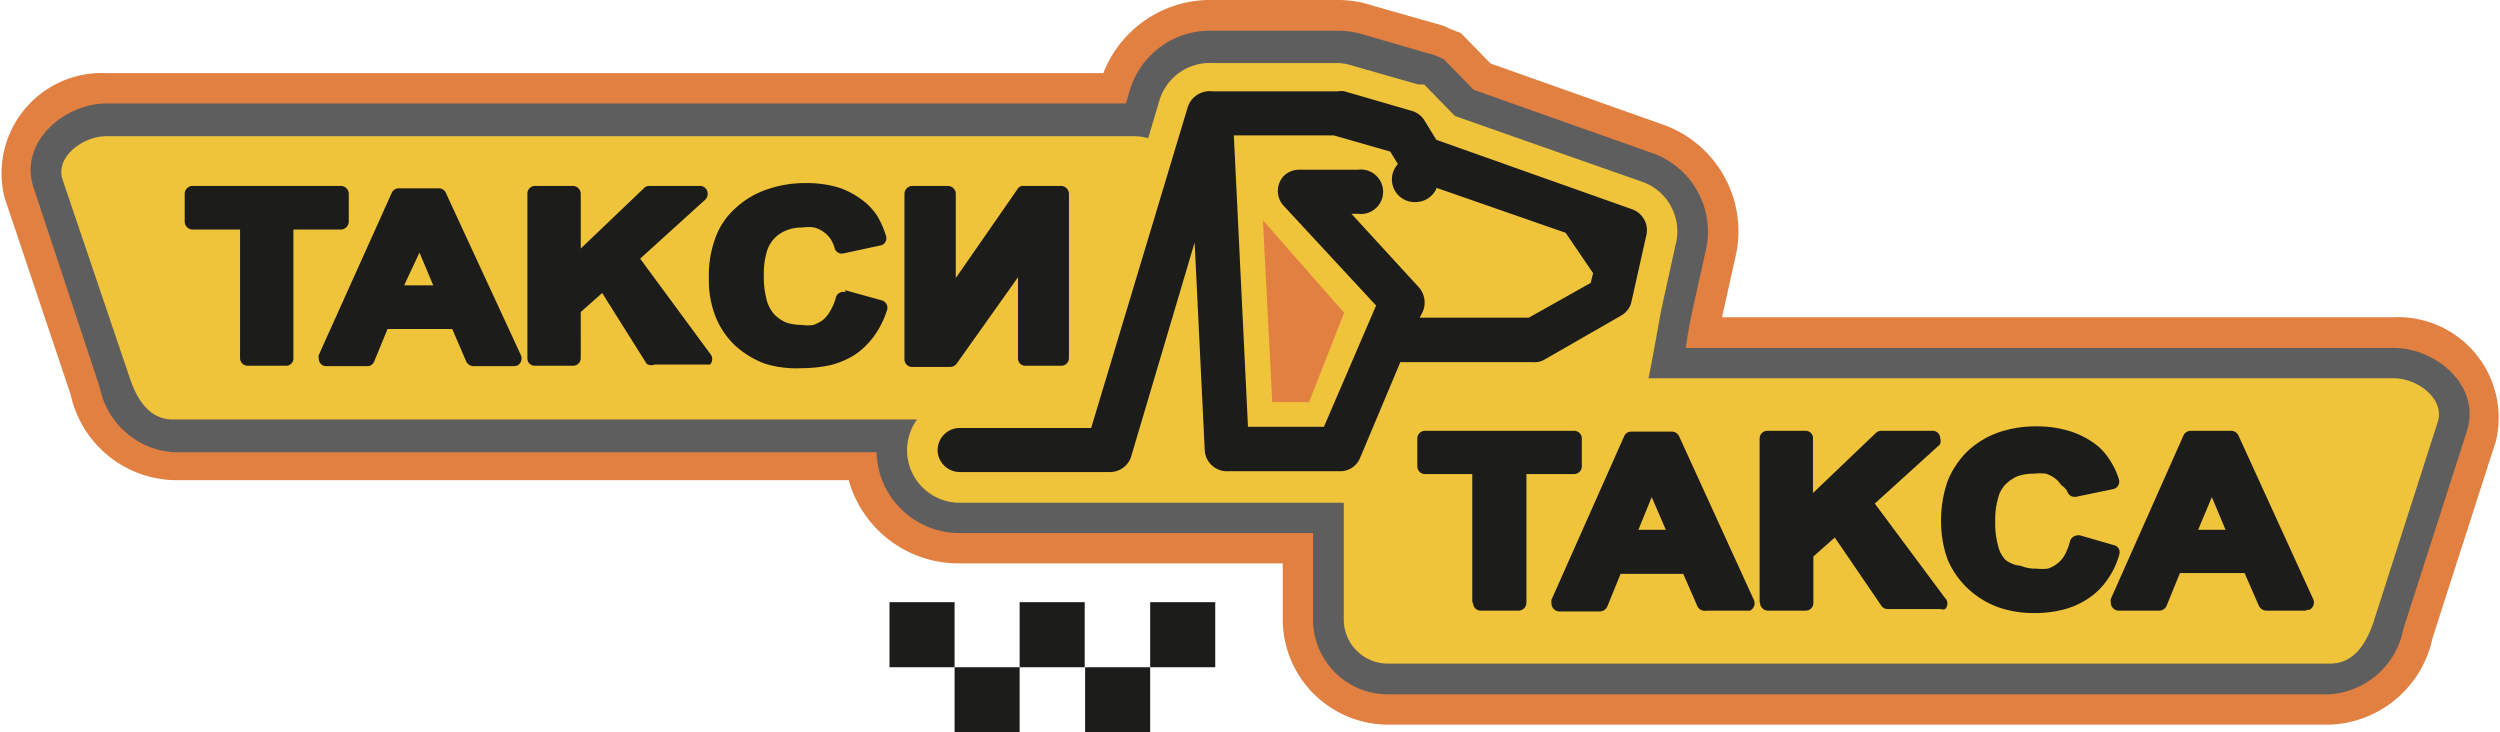 <?xml version="1.0" encoding="UTF-8"?> <svg xmlns="http://www.w3.org/2000/svg" viewBox="0 0 61.86 18.12"> <defs> <style>.cls-1{fill:#e28042;}.cls-1,.cls-2,.cls-3{fill-rule:evenodd;}.cls-2{fill:#5e5e5e;}.cls-3{fill:#efc33a;}.cls-4{fill:#1c1c1b;}</style> </defs> <title>такси такса</title> <g id="Слой_2" data-name="Слой 2"> <g id="Слой_1-2" data-name="Слой 1"> <path class="cls-1" d="M31.74,13.94h-8A2.82,2.82,0,0,1,21,11.88H4.28A2.69,2.69,0,0,1,1.75,9.77L.11,4.88A2.48,2.48,0,0,1,2.64,1.81H27.3A2.84,2.84,0,0,1,30,0H33.1a2.62,2.62,0,0,1,.83.13l1.62.46a1.24,1.24,0,0,1,.32.12l.28.11.73.75,4.26,1.51a2.8,2.8,0,0,1,1.79,3.33l-.32,1.44H59.23a2.49,2.49,0,0,1,2.53,3.06l-1.57,4.88a2.7,2.7,0,0,1-2.53,2.14H34.34a2.61,2.61,0,0,1-2.6-2.6Z"></path> <path class="cls-2" d="M32.49,13.19H23.75a2.05,2.05,0,0,1-2.06-2H4.28a2,2,0,0,1-1.81-1.6L.83,4.64c-.37-1.12.76-2.08,1.81-2.08H27.86l.1-.34A2.07,2.07,0,0,1,30,.76H33.1a2.21,2.21,0,0,1,.62.09l1.62.47a1.13,1.13,0,0,1,.24.08l.14.06.74.76,4.43,1.57A2.06,2.06,0,0,1,42.2,6.23l-.35,1.58c-.05.26-.1.53-.14.8H59.23c1.05,0,2.17.94,1.81,2.06l-1.57,4.89a2,2,0,0,1-1.81,1.62H34.34a1.85,1.85,0,0,1-1.85-1.85Z"></path> <path class="cls-3" d="M59.23,9.36H40.79c.06-.25.3-1.62.32-1.71l.35-1.59a1.3,1.3,0,0,0-.82-1.56L36,2.87l-.76-.78-.15,0-1.64-.47a1.27,1.27,0,0,0-.39-.06H30a1.3,1.3,0,0,0-1.31.92l-.28.94a1.27,1.27,0,0,0-.34-.05H2.64c-.6,0-1.28.52-1.09,1.08L3.19,9.29c.18.57.49,1.09,1.09,1.09H22.69a1.3,1.3,0,0,0,1.06,2.06h9.5v2.89a1.09,1.09,0,0,0,1.09,1.09H57.66c.6,0,.91-.52,1.09-1.09l1.57-4.89c.18-.56-.49-1.08-1.09-1.08"></path> <path class="cls-4" d="M39.42,6.76l-.68-1L35.55,4.65A.57.57,0,0,1,35,5a.56.56,0,0,1-.41-.94l-.19-.31L33,3.35H30.53l.35,7.21,1.88,0,1.29-3L31.78,5.11a.54.54,0,0,1,0-.77.55.55,0,0,1,.4-.14H33.6a.55.55,0,1,1,0,1.09h-.16l1.65,1.8a.57.57,0,0,1,.12.61l-.08.16h2.7L39.36,7ZM23.75,11.68a.55.55,0,0,1-.55-.54.55.55,0,0,1,.55-.55H27l2.39-7.94A.57.57,0,0,1,30,2.26H33.1a.47.47,0,0,1,.17,0l1.65.48a.55.55,0,0,1,.32.23h0l.3.49,4.85,1.72a.55.55,0,0,1,.34.67l-.36,1.61a.52.52,0,0,1-.26.35h0L38.23,8.89a.49.49,0,0,1-.31.07H34.65l-1,2.38h0a.53.53,0,0,1-.5.32H30.38a.55.55,0,0,1-.57-.52L29.56,6,28,11.26a.55.55,0,0,1-.53.42Z"></path> <path class="cls-4" d="M22.58,4.6h.87a.2.2,0,0,1,.2.19V6.88l1.52-2.19a.16.16,0,0,1,.15-.09h.93a.2.2,0,0,1,.2.19V8.86a.19.19,0,0,1-.2.19h-.87a.18.18,0,0,1-.19-.19h0v-2L23.67,9a.21.21,0,0,1-.16.08h-.93a.19.19,0,0,1-.2-.19V4.79a.2.2,0,0,1,.2-.19M20.91,7.18l.9.25a.19.19,0,0,1,.14.24h0a2.31,2.31,0,0,1-.31.63,2,2,0,0,1-.46.46,2.1,2.1,0,0,1-.61.27,3.33,3.33,0,0,1-.73.08A2.67,2.67,0,0,1,18.93,9a2.26,2.26,0,0,1-.74-.45h0a2,2,0,0,1-.49-.73,2.45,2.45,0,0,1-.16-.93,2.7,2.7,0,0,1,.16-1,1.8,1.8,0,0,1,.5-.74A2.16,2.16,0,0,1,19,4.68a2.87,2.87,0,0,1,.95-.15h0a2.73,2.73,0,0,1,.83.12A2.09,2.09,0,0,1,21.4,5h0a1.5,1.5,0,0,1,.31.35,2.11,2.11,0,0,1,.21.48.18.18,0,0,1-.12.24h0l-.93.2a.18.18,0,0,1-.22-.14h0a.9.9,0,0,0-.1-.22.69.69,0,0,0-.17-.17.7.7,0,0,0-.23-.11.88.88,0,0,0-.29,0,1,1,0,0,0-.4.07.83.83,0,0,0-.3.2.8.8,0,0,0-.19.34,1.93,1.93,0,0,0-.07.57,2.18,2.18,0,0,0,.07.61.88.88,0,0,0,.19.36h0a.94.94,0,0,0,.29.2,1.23,1.23,0,0,0,.39.06.92.92,0,0,0,.29,0,1,1,0,0,0,.23-.12h0a.79.79,0,0,0,.18-.22,1.26,1.26,0,0,0,.14-.33.19.19,0,0,1,.24-.14ZM13.05,8.86V4.79a.19.19,0,0,1,.19-.19h.94a.2.2,0,0,1,.19.19V6.15l1.56-1.49a.18.18,0,0,1,.13-.06h1.26a.19.19,0,0,1,.19.19.19.19,0,0,1-.07.16L15.84,6.4l1.73,2.35a.2.2,0,0,1,0,.27l-.12,0H16.2A.21.21,0,0,1,16,9L14.9,7.25l-.53.47V8.86a.19.19,0,0,1-.19.19h-.94A.18.18,0,0,1,13.05,8.86Zm-2.33-1.8-.34-.81L10,7.06Zm2,2h-1a.2.2,0,0,1-.19-.13l-.34-.79H9.59l-.33.8a.18.18,0,0,1-.18.12h-1a.18.18,0,0,1-.19-.19.15.15,0,0,1,0-.09l1.8-4a.19.19,0,0,1,.17-.12h1a.19.19,0,0,1,.18.13l1.85,4a.2.2,0,0,1-.1.26ZM5.94,8.84V5.68H4.76a.2.2,0,0,1-.19-.2V4.79a.2.2,0,0,1,.19-.19H8.44a.2.2,0,0,1,.19.19v.69a.2.2,0,0,1-.19.2H7.26V8.86a.18.18,0,0,1-.19.19H6.13a.19.19,0,0,1-.19-.19Z"></path> <rect class="cls-4" x="22.01" y="14.9" width="1.61" height="1.61"></rect> <rect class="cls-4" x="25.23" y="14.9" width="1.61" height="1.61"></rect> <rect class="cls-4" x="28.46" y="14.9" width="1.61" height="1.61"></rect> <rect class="cls-4" x="23.62" y="16.51" width="1.61" height="1.61"></rect> <rect class="cls-4" x="26.85" y="16.51" width="1.61" height="1.61"></rect> <polygon class="cls-1" points="31.25 5.45 33.26 7.74 32.39 9.95 31.48 9.95 31.25 5.45"></polygon> <path class="cls-4" d="M55.07,13.11l-.34-.81-.34.81Zm2,2h-1a.21.21,0,0,1-.18-.13l-.35-.8H53.94l-.33.81a.2.2,0,0,1-.18.12h-1a.2.2,0,0,1-.2-.2.29.29,0,0,1,0-.09l1.8-4.05a.2.2,0,0,1,.18-.11h1a.2.2,0,0,1,.18.12l1.85,4.05a.2.2,0,0,1-.1.26l-.08,0Zm-5.66-1.88.9.26a.18.18,0,0,1,.13.23h0a2,2,0,0,1-.3.63,1.71,1.71,0,0,1-.47.46,2,2,0,0,1-.6.27,2.89,2.89,0,0,1-.74.09,2.62,2.62,0,0,1-.9-.15,2.19,2.19,0,0,1-.74-.46h0a2.12,2.12,0,0,1-.5-.72,2.75,2.75,0,0,1-.16-.93,2.94,2.94,0,0,1,.16-1,2.15,2.15,0,0,1,.5-.75h0a2.18,2.18,0,0,1,.76-.46,2.81,2.81,0,0,1,.94-.15,2.73,2.73,0,0,1,.83.12,2.11,2.11,0,0,1,.68.36h0a1.55,1.55,0,0,1,.31.36,1.86,1.86,0,0,1,.22.47.19.19,0,0,1-.13.24h0l-.92.19a.19.19,0,0,1-.23-.14h0A.55.55,0,0,0,51,12a.65.65,0,0,0-.16-.17h0a.76.76,0,0,0-.22-.11,1.36,1.36,0,0,0-.29,0h0a1.25,1.25,0,0,0-.4.06,1,1,0,0,0-.3.2.74.74,0,0,0-.19.35,1.85,1.85,0,0,0-.07.57,2.06,2.06,0,0,0,.07.6.73.73,0,0,0,.19.36h0A.72.72,0,0,0,50,14a.94.94,0,0,0,.39.07h0a1.18,1.18,0,0,0,.28,0,.7.7,0,0,0,.24-.13h0a.63.63,0,0,0,.18-.21,1.34,1.34,0,0,0,.13-.34.21.21,0,0,1,.24-.14Zm-7.87,1.68V10.85a.19.19,0,0,1,.2-.19h.93a.18.18,0,0,1,.19.19V12.2l1.56-1.49a.19.19,0,0,1,.14-.05h1.25a.19.19,0,0,1,.2.19A.2.2,0,0,1,48,11l-1.61,1.46,1.74,2.34a.19.19,0,0,1,0,.27.15.15,0,0,1-.11,0H46.71a.19.19,0,0,1-.17-.1L45.4,13.3l-.53.47v1.14a.19.19,0,0,1-.19.2h-.93A.2.2,0,0,1,43.55,14.91Zm-2.32-1.8-.35-.81-.33.81Zm2,2h-1A.2.2,0,0,1,42,15l-.35-.8H40.1l-.33.81a.21.21,0,0,1-.18.12h-1a.2.2,0,0,1-.2-.2.29.29,0,0,1,0-.09l1.8-4.05a.19.19,0,0,1,.18-.11h1a.2.2,0,0,1,.18.12l1.85,4.05a.2.2,0,0,1-.1.26l-.08,0Zm-6.79-.2V11.73H35.27a.19.19,0,0,1-.2-.19v-.69a.19.19,0,0,1,.2-.19h3.67a.19.19,0,0,1,.2.19v.69a.19.19,0,0,1-.2.19H37.77v3.18a.2.2,0,0,1-.19.2h-.94A.19.19,0,0,1,36.45,14.91Z"></path> </g> </g> </svg> 